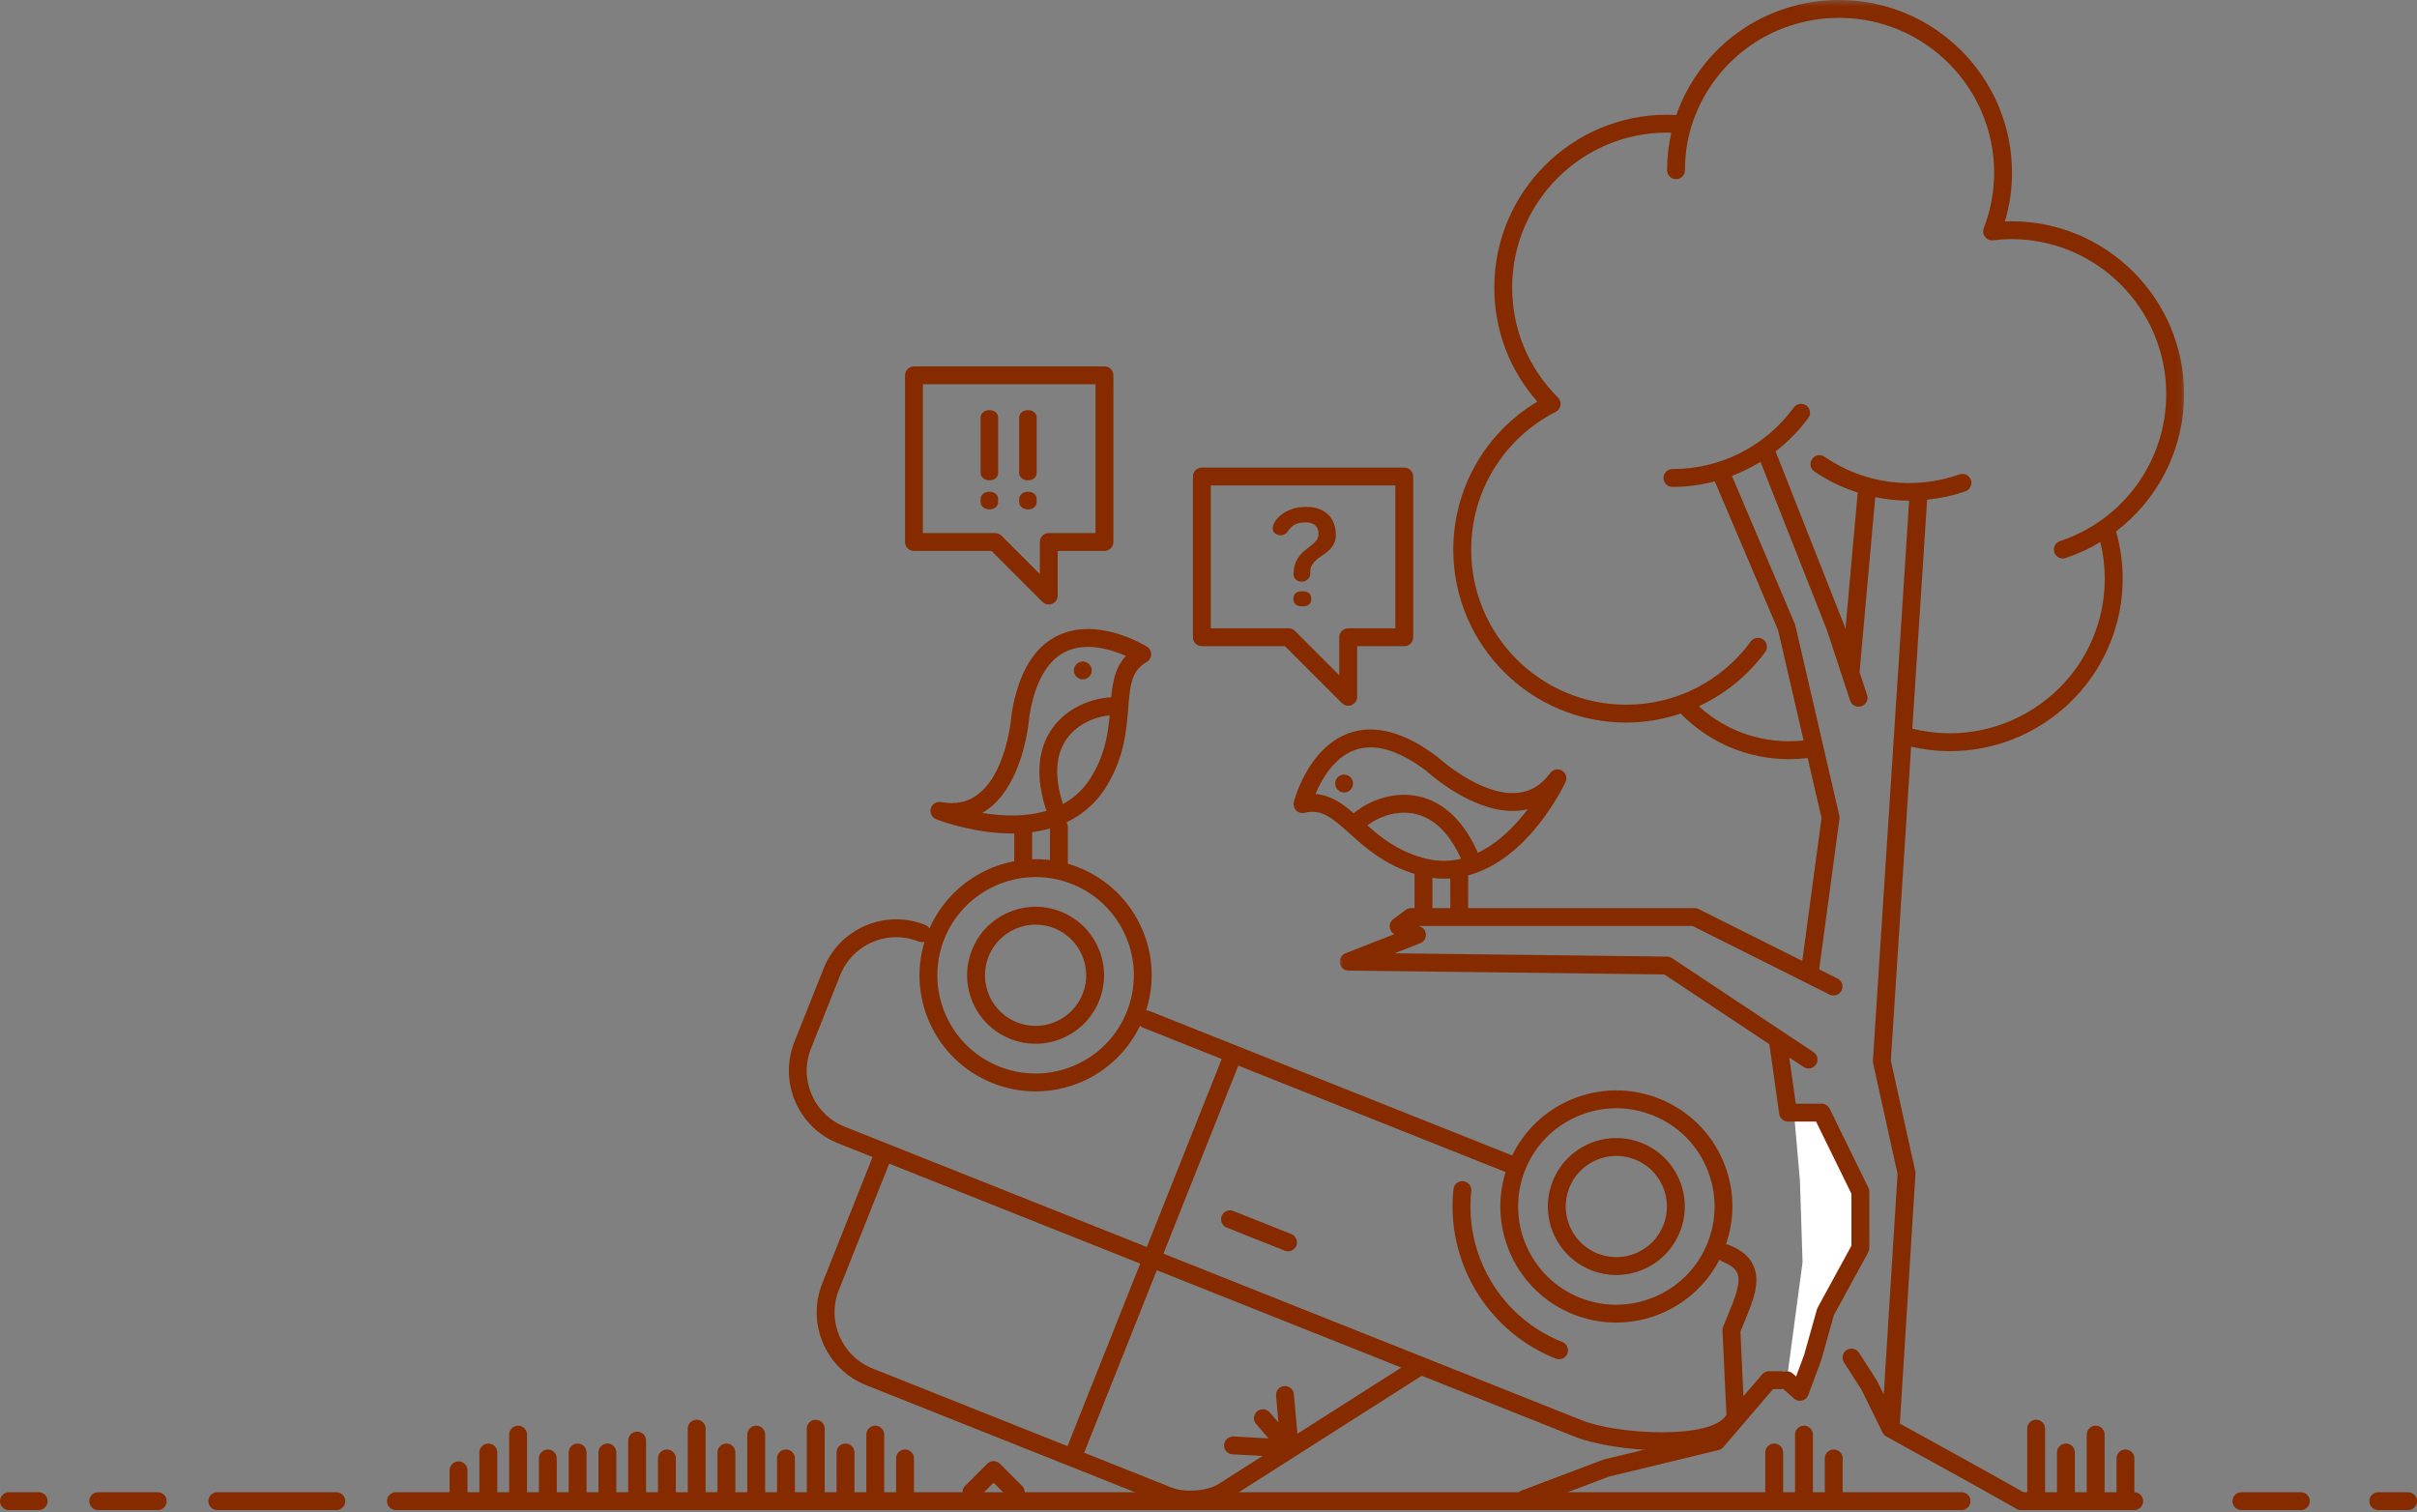 <?xml version="1.0" encoding="UTF-8" standalone="no"?>
<svg width="406px" height="254px" viewBox="0 0 406 254" version="1.1" xmlns="http://www.w3.org/2000/svg" xmlns:xlink="http://www.w3.org/1999/xlink">
    <rect x="0" y="0" width="406" height="254" fill="#808080" stroke="none"/>
    <!-- Generator: Sketch 39.1 (31720) - http://www.bohemiancoding.com/sketch -->
    <title>Group 6</title>
    <desc>Created with Sketch.</desc>
    <defs>
        <polygon id="path-1" points="141.877 0.329 0.026 0.329 0.026 254 141.877 254"></polygon>
    </defs>
    <g id="Page-1" stroke="none" stroke-width="1" fill="none" fill-rule="evenodd">
        <g id="Schadechecker" transform="translate(-951, -611)">
            <g id="Group-6" transform="translate(951, 610)">
                <g id="Page-1">
                    <path d="M329.5,254.671 L66.5,254.671 C65.671,254.671 65,253.999 65,253.171 C65,252.343 65.671,251.671 66.5,251.671 L329.5,251.671 C330.329,251.671 331,252.343 331,253.171 C331,253.999 330.329,254.671 329.5,254.671" id="Fill-1" fill="#862A00"></path>
                    <path d="M358.5,254.671 L339.5,254.671 C338.671,254.671 338,253.999 338,253.171 C338,252.343 338.671,251.671 339.5,251.671 L358.5,251.671 C359.329,251.671 360,252.343 360,253.171 C360,253.999 359.329,254.671 358.5,254.671" id="Fill-3" fill="#862A00"></path>
                    <path d="M404.5,254.671 L399.5,254.671 C398.671,254.671 398,253.999 398,253.171 C398,252.343 398.671,251.671 399.5,251.671 L404.5,251.671 C405.329,251.671 406,252.343 406,253.171 C406,253.999 405.329,254.671 404.5,254.671" id="Fill-5" fill="#862A00"></path>
                    <path d="M56.5,254.671 L36.5,254.671 C35.671,254.671 35,253.999 35,253.171 C35,252.343 35.671,251.671 36.5,251.671 L56.5,251.671 C57.329,251.671 58,252.343 58,253.171 C58,253.999 57.329,254.671 56.5,254.671" id="Fill-7" fill="#862A00"></path>
                    <path d="M26.5,254.671 L16.5,254.671 C15.671,254.671 15,253.999 15,253.171 C15,252.343 15.671,251.671 16.5,251.671 L26.5,251.671 C27.329,251.671 28,252.343 28,253.171 C28,253.999 27.329,254.671 26.5,254.671" id="Fill-9" fill="#862A00"></path>
                    <path d="M386.5,254.671 L376.5,254.671 C375.671,254.671 375,253.999 375,253.171 C375,252.343 375.671,251.671 376.5,251.671 L386.5,251.671 C387.329,251.671 388,252.343 388,253.171 C388,253.999 387.329,254.671 386.5,254.671" id="Fill-11" fill="#862A00"></path>
                    <path d="M6.5,254.671 L1.5,254.671 C0.671,254.671 0,253.999 0,253.171 C0,252.343 0.671,251.671 1.5,251.671 L6.5,251.671 C7.329,251.671 8,252.343 8,253.171 C8,253.999 7.329,254.671 6.5,254.671" id="Fill-13" fill="#862A00"></path>
                    <path d="M248.229,144.262 C248.207,144.173 248.18,144.085 248.141,143.999 C245.247,137.609 241.291,135.48 238.482,134.821 C234.098,133.79 229.929,135.544 227.493,137.531 C227.458,137.559 227.431,137.593 227.399,137.624 C225.463,135.95 223.485,134.55 220.967,134.387 C221.96,131.996 224.043,128.23 227.64,126.973 C230.931,125.822 234.946,127.004 239.577,130.483 C240.381,131.216 247.921,137.876 255.203,137.177 C255.693,137.13 256.169,137.051 256.633,136.94 C254.593,139.636 251.742,142.594 248.229,144.262 M240.483,145.434 C239.983,145.351 239.476,145.237 238.976,145.097 C234.799,143.923 232.034,141.74 229.672,139.648 C231.515,138.26 234.625,136.992 237.796,137.741 C240.927,138.477 243.489,140.999 245.408,145.237 C245.412,145.246 245.419,145.253 245.423,145.262 C243.875,145.627 242.226,145.722 240.483,145.434 M262.373,130.444 C261.71,130.055 260.856,130.231 260.402,130.853 C258.919,132.884 257.127,133.976 254.921,134.19 C248.741,134.786 241.627,128.294 241.556,128.229 C241.519,128.194 241.48,128.162 241.441,128.132 C235.935,123.977 230.959,122.635 226.65,124.141 C219.76,126.55 217.43,135.334 217.334,135.707 C217.203,136.216 217.349,136.757 217.718,137.132 C218.087,137.508 218.626,137.66 219.137,137.539 C221.94,136.866 223.662,138.271 226.712,141.022 C229.301,143.358 232.521,146.233 237.614,147.804 L237.614,153.797 C237.614,154.625 238.286,155.297 239.114,155.297 C239.943,155.297 240.614,154.625 240.614,153.797 L240.614,148.47 C241.26,148.551 241.905,148.605 242.548,148.605 C242.904,148.605 243.26,148.589 243.614,148.564 L243.614,153.797 C243.614,154.625 244.286,155.297 245.114,155.297 C245.943,155.297 246.614,154.625 246.614,153.797 L246.614,148.054 C250.273,147.067 253.803,144.751 257.045,141.159 C260.83,136.968 262.889,132.552 262.975,132.366 C263.298,131.666 263.038,130.835 262.373,130.444" id="Fill-15" fill="#862A00"></path>
                    <path d="M224.844,131.45 C224.198,131.965 224.09,132.909 224.606,133.557 C225.121,134.206 226.065,134.313 226.711,133.799 C227.362,133.282 227.469,132.34 226.953,131.691 C226.438,131.042 225.494,130.933 224.844,131.45" id="Fill-17" fill="#862A00"></path>
                    <path d="M170.627,253.172 C170.243,253.172 169.859,253.026 169.566,252.733 L166.9,250.067 L164.234,252.733 C163.648,253.318 162.699,253.318 162.113,252.733 C161.527,252.147 161.527,251.197 162.113,250.611 L165.84,246.885 C166.426,246.299 167.375,246.299 167.961,246.885 L171.688,250.611 C172.273,251.197 172.273,252.147 171.688,252.733 C171.395,253.026 171.011,253.172 170.627,253.172" id="Fill-19" fill="#862A00"></path>
                    <path d="M262.441,226.439 C258.081,224.705 254.335,221.78 251.608,217.98 C248.083,213.064 246.494,207.062 247.134,201.078 C247.222,200.254 246.626,199.515 245.802,199.427 C244.983,199.334 244.239,199.935 244.151,200.759 C243.432,207.476 245.215,214.213 249.171,219.729 C252.233,223.996 256.438,227.28 261.333,229.226 C261.514,229.298 261.702,229.333 261.886,229.333 C262.483,229.333 263.047,228.975 263.281,228.387 C263.587,227.617 263.211,226.745 262.441,226.439" id="Fill-21" fill="#862A00"></path>
                    <path d="M166.059,161.684 C166.898,159.576 168.51,157.919 170.596,157.022 C171.675,156.557 172.814,156.325 173.955,156.325 C175.018,156.325 176.082,156.527 177.1,156.932 C181.455,158.666 183.587,163.621 181.853,167.975 C181.014,170.084 179.403,171.74 177.317,172.637 C175.23,173.536 172.92,173.565 170.811,172.726 C168.701,171.886 167.044,170.275 166.147,168.19 C165.249,166.104 165.218,163.794 166.059,161.684 M169.701,175.513 C171.079,176.062 172.519,176.335 173.959,176.335 C175.502,176.335 177.043,176.021 178.502,175.393 C181.325,174.179 183.504,171.938 184.64,169.084 C186.986,163.194 184.101,156.492 178.21,154.145 C175.357,153.007 172.231,153.05 169.41,154.266 C166.587,155.481 164.408,157.721 163.272,160.574 C162.135,163.428 162.177,166.553 163.392,169.375 C164.606,172.197 166.847,174.377 169.701,175.513" id="Fill-23" fill="#862A00"></path>
                    <path d="M263.608,200.532 C264.447,198.424 266.058,196.767 268.143,195.87 C269.222,195.406 270.361,195.173 271.501,195.173 C272.565,195.173 273.63,195.376 274.648,195.781 C276.758,196.621 278.414,198.232 279.312,200.317 C280.209,202.403 280.24,204.713 279.4,206.823 C278.561,208.931 276.95,210.588 274.864,211.485 C272.779,212.384 270.469,212.416 268.36,211.575 C264.005,209.839 261.874,204.886 263.608,200.532 M267.25,214.362 C268.627,214.91 270.066,215.184 271.505,215.184 C273.048,215.184 274.59,214.869 276.05,214.241 C278.872,213.026 281.051,210.786 282.187,207.932 C283.323,205.079 283.281,201.953 282.067,199.132 C280.853,196.309 278.612,194.13 275.758,192.994 C272.904,191.857 269.778,191.9 266.957,193.114 C264.135,194.329 261.956,196.569 260.821,199.422 C258.474,205.311 261.358,212.013 267.25,214.362" id="Fill-25" fill="#862A00"></path>
                    <path d="M290.17,222.101 C289.93,222.682 289.684,223.279 289.441,223.89 C289.361,224.088 289.326,224.302 289.336,224.515 L290.001,238.647 C287.693,242.848 271.816,242.011 265.804,239.619 L265.802,239.619 L195.428,211.591 L208.008,180.006 L252.904,197.885 C249.901,207.508 254.77,218.003 264.287,221.794 C266.646,222.734 269.08,223.178 271.478,223.178 C278.633,223.178 285.438,219.206 288.835,212.598 C288.976,212.74 289.146,212.856 289.343,212.935 C290.685,213.469 291.497,214.108 291.826,214.887 C292.495,216.468 291.417,219.079 290.17,222.101 L290.17,222.101 Z M217.937,241.851 L217.338,235.196 C217.264,234.371 216.521,233.76 215.71,233.836 C214.884,233.911 214.275,234.64 214.35,235.465 L214.754,239.96 L213.268,238.251 C212.723,237.626 211.775,237.56 211.151,238.104 C210.526,238.648 210.461,239.595 211.004,240.22 L213.099,242.628 L207.195,242.305 C206.375,242.291 205.661,242.894 205.616,243.721 C205.57,244.549 206.204,245.256 207.031,245.301 L212.085,245.578 L204.548,250.378 C202.568,251.505 198.973,251.755 196.854,250.91 L182.107,245.037 L194.318,214.378 L235.388,230.735 L217.937,241.851 Z M140.904,217.711 L149.362,196.474 L191.531,213.268 L179.32,243.927 L146.573,230.886 L146.572,230.886 C141.379,228.817 138.837,222.907 140.904,217.711 L140.904,217.711 Z M136.342,184.866 C135.272,182.377 135.234,179.621 136.237,177.104 L141.128,164.826 C142.129,162.309 144.051,160.332 146.54,159.261 C149.029,158.192 151.784,158.153 154.3,159.156 C154.633,159.288 154.983,159.287 155.3,159.188 C153.962,163.586 154.205,168.267 156.044,172.538 C158.103,177.324 161.902,181.02 166.742,182.947 C169.077,183.876 171.519,184.341 173.959,184.341 C176.575,184.341 179.189,183.807 181.664,182.742 C186.019,180.867 189.457,177.54 191.495,173.309 C191.63,173.44 191.792,173.548 191.978,173.622 L205.221,178.896 L192.641,210.481 L142.243,190.41 C142.18,190.385 142.116,190.372 142.053,190.356 C142.004,190.33 141.958,190.3 141.905,190.279 C139.388,189.276 137.413,187.353 136.342,184.866 L136.342,184.866 Z M158.626,158.725 C161.198,152.269 167.416,148.33 173.976,148.33 C176.003,148.33 178.065,148.706 180.06,149.501 C184.154,151.132 187.369,154.259 189.111,158.307 C190.853,162.356 190.915,166.84 189.284,170.934 C187.654,175.029 184.526,178.244 180.478,179.986 C176.429,181.727 171.945,181.79 167.852,180.16 C163.757,178.529 160.542,175.402 158.799,171.353 C157.057,167.304 156.996,162.82 158.626,158.725 L158.626,158.725 Z M264.981,188.522 C267.076,187.621 269.287,187.169 271.501,187.169 C273.565,187.169 275.632,187.562 277.608,188.349 C281.704,189.98 284.919,193.107 286.661,197.156 C288.404,201.204 288.465,205.689 286.835,209.783 C283.467,218.233 273.851,222.373 265.397,219.007 C256.946,215.641 252.809,206.026 256.175,197.573 C257.805,193.479 260.933,190.264 264.981,188.522 L264.981,188.522 Z M292.943,223.246 C294.447,219.601 295.746,216.454 294.589,213.719 C293.931,212.163 292.579,210.995 290.454,210.148 C290.276,210.078 290.093,210.047 289.913,210.046 C291.511,205.439 291.357,200.477 289.417,195.969 C287.357,191.185 283.558,187.489 278.718,185.562 C273.878,183.636 268.58,183.709 263.795,185.766 C259.474,187.626 256.055,190.914 254.011,195.096 L207.739,176.669 C207.734,176.668 207.73,176.664 207.725,176.663 C207.72,176.661 207.716,176.66 207.711,176.658 L193.088,170.835 C192.902,170.761 192.71,170.729 192.521,170.731 C193.95,166.258 193.741,161.478 191.866,157.122 C189.807,152.337 186.009,148.641 181.17,146.714 C171.402,142.824 160.336,147.429 156.13,156.981 C155.967,156.714 155.724,156.493 155.411,156.369 C152.15,155.07 148.578,155.118 145.354,156.506 C142.129,157.894 139.639,160.455 138.341,163.716 L133.45,175.994 C132.15,179.254 132.199,182.827 133.587,186.051 C134.974,189.275 137.533,191.766 140.795,193.066 C140.859,193.091 140.925,193.106 140.99,193.123 C141.037,193.148 141.082,193.176 141.132,193.197 L146.575,195.364 L138.117,216.602 C135.438,223.334 138.731,230.99 145.459,233.671 C145.46,233.672 145.461,233.673 145.462,233.673 L195.744,253.697 C196.955,254.179 198.42,254.414 199.924,254.414 C202.122,254.414 204.403,253.913 206.096,252.948 L238.825,232.104 L264.692,242.406 L264.694,242.406 C267.573,243.552 273.496,244.634 279.21,244.634 C285.416,244.634 291.374,243.357 292.91,239.498 C292.989,239.3 293.025,239.086 293.015,238.873 L292.348,224.7 C292.547,224.205 292.747,223.719 292.943,223.246 L292.943,223.246 Z" id="Fill-27" fill="#862A00"></path>
                    <path d="M216.918,208.31 L207.162,204.424 C206.393,204.12 205.52,204.493 205.214,205.263 C204.907,206.033 205.282,206.905 206.053,207.211 L215.809,211.097 C215.99,211.169 216.179,211.204 216.363,211.204 C216.959,211.204 217.523,210.846 217.756,210.258 C218.064,209.489 217.689,208.617 216.918,208.31" id="Fill-29" fill="#862A00"></path>
                    <polyline id="Fill-31" fill="#FFFFFF" points="301.347 187.904 305.993 187.905 311.5 201.19 311.5 210.64 306.647 221.365 304.487 229.047 302.347 234.814 300.143 232.847 302.788 213.047 302.347 199.33"></polyline>
                    <g id="Group-35" transform="translate(225, 0.671)">
                        <mask id="mask-2" fill="white">
                            <use xlink:href="#path-1"></use>
                        </mask>
                        <g id="Clip-34"></g>
                        <path d="M121.031,91.223 C120.244,91.484 119.818,92.332 120.079,93.119 C120.34,93.906 121.191,94.331 121.974,94.071 C124.048,93.384 125.993,92.469 127.808,91.379 C128.801,95.471 128.805,99.741 127.789,103.805 C124.302,117.725 110.142,126.214 96.221,122.731 L98.706,84.348 C98.707,84.322 98.703,84.298 98.703,84.273 C100.878,84.048 103.041,83.59 105.142,82.856 C105.924,82.582 106.337,81.727 106.063,80.946 C105.791,80.162 104.935,79.749 104.153,80.024 C96.438,82.716 88.171,81.635 81.467,77.056 C80.783,76.588 79.85,76.765 79.383,77.448 C78.915,78.132 79.091,79.066 79.775,79.533 C82.034,81.077 84.494,82.254 87.057,83.074 C87.055,83.088 87.05,83.101 87.049,83.115 L84.993,106.034 L84.714,105.186 L73.253,76.158 C75.313,74.565 77.173,72.691 78.748,70.553 C79.24,69.886 79.097,68.948 78.431,68.456 C77.763,67.962 76.824,68.107 76.333,68.774 C71.486,75.35 64.049,79.122 55.929,79.122 C55.101,79.122 54.429,79.794 54.429,80.622 C54.429,81.451 55.101,82.122 55.929,82.122 C58.353,82.122 60.743,81.795 63.05,81.188 L73.681,106.198 L77.964,124.724 C71.431,125.4 65.133,123.324 60.362,118.972 C64.722,116.936 68.587,113.834 71.512,109.866 C72.003,109.2 71.861,108.26 71.195,107.769 C70.529,107.277 69.588,107.418 69.097,108.086 C64.12,114.838 56.486,118.71 48.152,118.71 C33.799,118.71 22.122,107.034 22.122,92.68 C22.122,82.868 27.568,73.99 36.335,69.509 C36.763,69.29 37.06,68.879 37.134,68.404 C37.208,67.929 37.05,67.447 36.708,67.108 C31.741,62.182 29.006,55.62 29.006,48.632 C29.006,34.279 40.682,22.601 55.034,22.601 C55.259,22.601 55.499,22.612 55.734,22.619 C55.274,24.681 55.035,26.795 55.035,28.931 C55.035,29.759 55.706,30.431 56.535,30.431 C57.364,30.431 58.035,29.759 58.035,28.931 C58.035,26.455 58.384,24.011 59.071,21.665 C62.457,10.697 72.451,3.329 83.941,3.329 C98.294,3.329 109.97,15.007 109.97,29.361 C109.97,32.517 109.384,35.647 108.228,38.662 C108.04,39.153 108.122,39.704 108.444,40.119 C108.765,40.534 109.279,40.754 109.801,40.69 C110.926,40.56 111.923,40.496 112.847,40.496 C127.2,40.496 138.877,52.173 138.877,66.527 C138.877,77.762 131.705,87.687 121.031,91.223 M141.877,66.527 C141.877,50.519 128.854,37.496 112.847,37.496 C112.5,37.496 112.146,37.504 111.781,37.52 C112.571,34.852 112.97,32.117 112.97,29.361 C112.97,13.353 99.948,0.329 83.941,0.329 C71.526,0.329 60.678,8.042 56.579,19.647 C56.042,19.617 55.531,19.601 55.034,19.601 C39.028,19.601 26.006,32.624 26.006,48.632 C26.006,55.764 28.559,62.496 33.237,67.797 C24.481,73.036 19.122,82.398 19.122,92.68 C19.122,108.688 32.145,121.71 48.152,121.71 C51.294,121.71 54.382,121.178 57.309,120.194 C62.176,125.15 68.661,127.858 75.537,127.858 C76.566,127.858 77.604,127.796 78.646,127.673 L80.977,137.756 L77.741,161.75 L60.327,153.035 C60.119,152.931 59.889,152.876 59.656,152.876 L12.025,152.876 C11.702,152.876 11.388,152.981 11.13,153.173 L9.038,154.73 C8.614,155.045 8.387,155.56 8.441,156.085 C8.491,156.581 8.786,157.019 9.222,157.253 L0.979,160.48 C0.31,160.741 -0.079,161.44 0.05,162.146 C0.178,162.852 0.789,163.368 1.507,163.376 L54.564,164.017 L72.216,175.746 L73.862,187.445 C73.967,188.185 74.6,188.735 75.347,188.735 L75.348,188.735 L77.015,188.734 L80.056,188.735 L86,200.868 L86,209.587 L80.329,219.976 C80.276,220.076 80.233,220.18 80.202,220.288 L78.058,227.911 L76.705,231.561 L76.141,231.058 C75.725,230.687 75.165,230.613 74.671,230.778 C74.506,230.715 74.329,230.677 74.142,230.677 L72.142,230.677 C71.704,230.677 71.288,230.869 71.003,231.202 L62.522,241.11 L44.476,245.481 C44.416,245.495 44.357,245.514 44.3,245.535 L30.584,250.715 C29.809,251.008 29.418,251.873 29.711,252.649 C29.938,253.249 30.508,253.619 31.114,253.619 C31.29,253.619 31.469,253.587 31.644,253.522 L45.274,248.374 L63.699,243.911 C64.006,243.837 64.281,243.668 64.486,243.429 L72.833,233.677 L74.142,233.677 C74.271,233.677 74.394,233.656 74.513,233.625 L76.348,235.263 C76.626,235.511 76.982,235.644 77.346,235.644 C77.467,235.644 77.589,235.629 77.708,235.6 C78.189,235.48 78.58,235.13 78.753,234.665 L80.892,228.898 C80.906,228.86 80.919,228.822 80.93,228.783 L83.044,221.264 L88.816,210.689 C88.937,210.468 89,210.221 89,209.97 L89,200.52 C89,200.291 88.948,200.066 88.847,199.86 L82.339,186.575 C82.087,186.061 81.565,185.735 80.992,185.735 L77.347,185.734 L77.346,185.734 L77.345,185.734 L76.651,185.734 L75.558,177.967 L77.969,179.569 C78.225,179.739 78.513,179.82 78.798,179.82 C79.283,179.82 79.76,179.584 80.049,179.15 C80.508,178.459 80.32,177.529 79.63,177.071 L55.855,161.274 C55.614,161.114 55.332,161.027 55.043,161.023 L9.237,160.469 L13.572,158.773 C14.131,158.554 14.505,158.024 14.524,157.424 C14.544,156.825 14.203,156.271 13.659,156.017 L13.358,155.876 L59.302,155.876 L82.321,167.398 C83.061,167.767 83.963,167.468 84.333,166.727 C84.704,165.987 84.404,165.085 83.663,164.714 L80.577,163.169 L83.986,137.885 C84.01,137.705 84.002,137.524 83.961,137.347 L76.575,105.4 C76.557,105.319 76.531,105.24 76.499,105.162 L65.921,80.273 C67.592,79.638 69.198,78.842 70.722,77.906 L81.893,106.205 L85.775,118.011 C85.983,118.642 86.569,119.042 87.199,119.042 C87.355,119.042 87.513,119.019 87.669,118.967 C88.455,118.708 88.884,117.861 88.625,117.074 L87.36,113.228 L89.996,83.841 C91.869,84.226 93.777,84.436 95.693,84.44 L89.604,178.508 C89.595,178.649 89.606,178.79 89.636,178.929 L93.747,197.523 L91.428,234.582 L90.35,232.383 C90.325,232.331 90.297,232.281 90.265,232.232 L87.265,227.565 C86.817,226.868 85.889,226.666 85.193,227.115 C84.496,227.563 84.294,228.491 84.742,229.188 L87.695,233.782 L91.225,240.982 C91.23,240.992 91.239,240.999 91.244,241.009 C91.28,241.079 91.329,241.139 91.376,241.202 C91.414,241.254 91.447,241.31 91.49,241.356 C91.535,241.402 91.59,241.438 91.64,241.479 C91.699,241.526 91.754,241.577 91.819,241.614 C91.829,241.62 91.837,241.629 91.847,241.635 L106.993,250 L113.764,253.808 C113.997,253.939 114.249,254 114.498,254 C115.023,254 115.532,253.725 115.807,253.236 C116.213,252.513 115.957,251.599 115.235,251.193 L108.453,247.379 L94.128,239.468 L96.755,197.499 C96.763,197.36 96.753,197.219 96.722,197.081 L92.612,178.489 L96.025,125.757 C98.205,126.26 100.386,126.514 102.537,126.514 C115.536,126.514 127.4,117.702 130.699,104.533 C131.923,99.639 131.834,94.477 130.449,89.592 C137.513,84.213 141.877,75.773 141.877,66.527" id="Fill-33" fill="#862A00" mask="url(#mask-2)"></path>
                    </g>
                    <path d="M165.002,137.56 C170.531,138.469 178.177,138.402 182.556,132.621 C182.858,132.219 183.149,131.787 183.419,131.337 C185.946,127.105 186.253,123.177 186.525,119.711 C186.775,116.511 187.015,113.454 189.117,111.181 C186.744,110.131 182.629,108.829 179.168,110.391 C175.994,111.823 173.895,115.441 172.928,121.147 C172.848,122.231 171.952,132.261 166.19,136.754 C165.806,137.054 165.41,137.323 165.002,137.56 M169.98,141.006 C169.204,141.006 168.408,140.975 167.593,140.912 C161.963,140.473 157.431,138.684 157.24,138.609 C156.524,138.323 156.142,137.54 156.355,136.799 C156.569,136.059 157.309,135.605 158.067,135.74 C160.538,136.194 162.592,135.754 164.341,134.392 C169.244,130.575 169.934,120.968 169.94,120.872 C169.943,120.822 169.949,120.771 169.958,120.722 C171.096,113.918 173.784,109.521 177.948,107.65 C184.606,104.66 192.339,109.432 192.665,109.636 C193.111,109.916 193.377,110.409 193.367,110.935 C193.357,111.461 193.073,111.944 192.617,112.206 C190.12,113.646 189.836,115.85 189.516,119.946 C189.233,123.551 188.882,128.039 185.994,132.877 C185.668,133.421 185.316,133.943 184.949,134.429 C181.671,138.757 176.527,141.006 169.98,141.006" id="Fill-36" fill="#862A00"></path>
                    <path d="M177.037,137.749 C176.398,137.749 175.806,137.338 175.605,136.696 C173.516,130 175.054,125.78 176.712,123.419 C179.302,119.731 183.581,118.27 186.722,118.132 C187.573,118.104 188.25,118.738 188.286,119.565 C188.322,120.393 187.681,121.093 186.853,121.13 C184.537,121.231 181.133,122.344 179.167,125.144 C177.319,127.775 177.084,131.361 178.47,135.802 C178.716,136.593 178.275,137.435 177.484,137.681 C177.336,137.728 177.185,137.749 177.037,137.749" id="Fill-38" fill="#862A00"></path>
                    <path d="M177.875,147.436 C177.046,147.436 176.375,146.764 176.375,145.936 L176.375,139.936 C176.375,139.108 177.046,138.436 177.875,138.436 C178.704,138.436 179.375,139.108 179.375,139.936 L179.375,145.936 C179.375,146.764 178.704,147.436 177.875,147.436" id="Fill-40" fill="#862A00"></path>
                    <path d="M171.875,147.436 C171.046,147.436 170.375,146.764 170.375,145.936 L170.375,139.936 C170.375,139.108 171.046,138.436 171.875,138.436 C172.704,138.436 173.375,139.108 173.375,139.936 L173.375,145.936 C173.375,146.764 172.704,147.436 171.875,147.436" id="Fill-42" fill="#862A00"></path>
                    <path d="M180.711,112.692 C180.195,113.34 180.303,114.282 180.952,114.799 C181.6,115.314 182.543,115.207 183.059,114.558 C183.574,113.909 183.467,112.965 182.819,112.451 C182.169,111.933 181.227,112.043 180.711,112.692" id="Fill-44" fill="#862A00"></path>
                    <path d="M117.025,254.671 C116.196,254.671 115.525,253.999 115.525,253.171 L115.525,240.992 C115.525,240.164 116.196,239.492 117.025,239.492 C117.854,239.492 118.525,240.164 118.525,240.992 L118.525,253.171 C118.525,253.999 117.854,254.671 117.025,254.671" id="Fill-46" fill="#862A00"></path>
                    <path d="M122.025,254.671 C121.196,254.671 120.525,253.999 120.525,253.171 L120.525,244.992 C120.525,244.164 121.196,243.492 122.025,243.492 C122.854,243.492 123.525,244.164 123.525,244.992 L123.525,253.171 C123.525,253.999 122.854,254.671 122.025,254.671" id="Fill-48" fill="#862A00"></path>
                    <path d="M127.025,254.671 C126.196,254.671 125.525,253.999 125.525,253.171 L125.525,241.992 C125.525,241.164 126.196,240.492 127.025,240.492 C127.854,240.492 128.525,241.164 128.525,241.992 L128.525,253.171 C128.525,253.999 127.854,254.671 127.025,254.671" id="Fill-50" fill="#862A00"></path>
                    <path d="M132.025,254.671 C131.196,254.671 130.525,253.999 130.525,253.171 L130.525,245.992 C130.525,245.164 131.196,244.492 132.025,244.492 C132.854,244.492 133.525,245.164 133.525,245.992 L133.525,253.171 C133.525,253.999 132.854,254.671 132.025,254.671" id="Fill-52" fill="#862A00"></path>
                    <path d="M97.025,254.671 C96.196,254.671 95.525,253.999 95.525,253.171 L95.525,244.992 C95.525,244.164 96.196,243.492 97.025,243.492 C97.854,243.492 98.525,244.164 98.525,244.992 L98.525,253.171 C98.525,253.999 97.854,254.671 97.025,254.671" id="Fill-54" fill="#862A00"></path>
                    <path d="M102.025,254.671 C101.196,254.671 100.525,253.999 100.525,253.171 L100.525,244.992 C100.525,244.164 101.196,243.492 102.025,243.492 C102.854,243.492 103.525,244.164 103.525,244.992 L103.525,253.171 C103.525,253.999 102.854,254.671 102.025,254.671" id="Fill-56" fill="#862A00"></path>
                    <path d="M107.025,254.671 C106.196,254.671 105.525,253.999 105.525,253.171 L105.525,242.992 C105.525,242.164 106.196,241.492 107.025,241.492 C107.854,241.492 108.525,242.164 108.525,242.992 L108.525,253.171 C108.525,253.999 107.854,254.671 107.025,254.671" id="Fill-58" fill="#862A00"></path>
                    <path d="M112.025,254.671 C111.196,254.671 110.525,253.999 110.525,253.171 L110.525,245.992 C110.525,245.164 111.196,244.492 112.025,244.492 C112.854,244.492 113.525,245.164 113.525,245.992 L113.525,253.171 C113.525,253.999 112.854,254.671 112.025,254.671" id="Fill-60" fill="#862A00"></path>
                    <path d="M77.025,254.671 C76.196,254.671 75.525,253.999 75.525,253.171 L75.525,247.992 C75.525,247.164 76.196,246.492 77.025,246.492 C77.854,246.492 78.525,247.164 78.525,247.992 L78.525,253.171 C78.525,253.999 77.854,254.671 77.025,254.671" id="Fill-62" fill="#862A00"></path>
                    <path d="M82.025,254.671 C81.196,254.671 80.525,253.999 80.525,253.171 L80.525,244.992 C80.525,244.164 81.196,243.492 82.025,243.492 C82.854,243.492 83.525,244.164 83.525,244.992 L83.525,253.171 C83.525,253.999 82.854,254.671 82.025,254.671" id="Fill-64" fill="#862A00"></path>
                    <path d="M87.025,254.671 C86.196,254.671 85.525,253.999 85.525,253.171 L85.525,241.992 C85.525,241.164 86.196,240.492 87.025,240.492 C87.854,240.492 88.525,241.164 88.525,241.992 L88.525,253.171 C88.525,253.999 87.854,254.671 87.025,254.671" id="Fill-66" fill="#862A00"></path>
                    <path d="M92.025,254.671 C91.196,254.671 90.525,253.999 90.525,253.171 L90.525,245.992 C90.525,245.164 91.196,244.492 92.025,244.492 C92.854,244.492 93.525,245.164 93.525,245.992 L93.525,253.171 C93.525,253.999 92.854,254.671 92.025,254.671" id="Fill-68" fill="#862A00"></path>
                    <path d="M137.025,254.671 C136.196,254.671 135.525,253.999 135.525,253.171 L135.525,240.992 C135.525,240.164 136.196,239.492 137.025,239.492 C137.854,239.492 138.525,240.164 138.525,240.992 L138.525,253.171 C138.525,253.999 137.854,254.671 137.025,254.671" id="Fill-70" fill="#862A00"></path>
                    <path d="M142.025,254.671 C141.196,254.671 140.525,253.999 140.525,253.171 L140.525,244.992 C140.525,244.164 141.196,243.492 142.025,243.492 C142.854,243.492 143.525,244.164 143.525,244.992 L143.525,253.171 C143.525,253.999 142.854,254.671 142.025,254.671" id="Fill-72" fill="#862A00"></path>
                    <path d="M147.025,254.671 C146.196,254.671 145.525,253.999 145.525,253.171 L145.525,241.992 C145.525,241.164 146.196,240.492 147.025,240.492 C147.854,240.492 148.525,241.164 148.525,241.992 L148.525,253.171 C148.525,253.999 147.854,254.671 147.025,254.671" id="Fill-74" fill="#862A00"></path>
                    <path d="M152.025,254.671 C151.196,254.671 150.525,253.999 150.525,253.171 L150.525,245.992 C150.525,245.164 151.196,244.492 152.025,244.492 C152.854,244.492 153.525,245.164 153.525,245.992 L153.525,253.171 C153.525,253.999 152.854,254.671 152.025,254.671" id="Fill-76" fill="#862A00"></path>
                    <path d="M342.025,254.671 C341.196,254.671 340.525,253.999 340.525,253.171 L340.525,240.992 C340.525,240.164 341.196,239.492 342.025,239.492 C342.854,239.492 343.525,240.164 343.525,240.992 L343.525,253.171 C343.525,253.999 342.854,254.671 342.025,254.671" id="Fill-78" fill="#862A00"></path>
                    <path d="M347.025,254.671 C346.196,254.671 345.525,253.999 345.525,253.171 L345.525,244.992 C345.525,244.164 346.196,243.492 347.025,243.492 C347.854,243.492 348.525,244.164 348.525,244.992 L348.525,253.171 C348.525,253.999 347.854,254.671 347.025,254.671" id="Fill-80" fill="#862A00"></path>
                    <path d="M352.025,254.671 C351.196,254.671 350.525,253.999 350.525,253.171 L350.525,241.992 C350.525,241.164 351.196,240.492 352.025,240.492 C352.854,240.492 353.525,241.164 353.525,241.992 L353.525,253.171 C353.525,253.999 352.854,254.671 352.025,254.671" id="Fill-82" fill="#862A00"></path>
                    <path d="M357.025,254.671 C356.196,254.671 355.525,253.999 355.525,253.171 L355.525,245.992 C355.525,245.164 356.196,244.492 357.025,244.492 C357.854,244.492 358.525,245.164 358.525,245.992 L358.525,253.171 C358.525,253.999 357.854,254.671 357.025,254.671" id="Fill-84" fill="#862A00"></path>
                    <path d="M298.025,254.671 C297.196,254.671 296.525,253.999 296.525,253.171 L296.525,244.992 C296.525,244.164 297.196,243.492 298.025,243.492 C298.854,243.492 299.525,244.164 299.525,244.992 L299.525,253.171 C299.525,253.999 298.854,254.671 298.025,254.671" id="Fill-86" fill="#862A00"></path>
                    <path d="M303.025,254.671 C302.196,254.671 301.525,253.999 301.525,253.171 L301.525,241.992 C301.525,241.164 302.196,240.492 303.025,240.492 C303.854,240.492 304.525,241.164 304.525,241.992 L304.525,253.171 C304.525,253.999 303.854,254.671 303.025,254.671" id="Fill-88" fill="#862A00"></path>
                    <path d="M308.025,254.671 C307.196,254.671 306.525,253.999 306.525,253.171 L306.525,245.992 C306.525,245.164 307.196,244.492 308.025,244.492 C308.854,244.492 309.525,245.164 309.525,245.992 L309.525,253.171 C309.525,253.999 308.854,254.671 308.025,254.671" id="Fill-90" fill="#862A00"></path>
                    <path d="M155.025,90.547 L167.168,90.547 C167.566,90.547 167.947,90.705 168.228,90.986 L174.668,97.426 L174.668,92.047 C174.668,91.219 175.339,90.547 176.168,90.547 L184.025,90.547 L184.025,65.547 L155.025,65.547 L155.025,90.547 Z M176.168,102.547 C175.777,102.547 175.394,102.395 175.107,102.108 L166.546,93.547 L153.525,93.547 C152.696,93.547 152.025,92.875 152.025,92.047 L152.025,64.047 C152.025,63.219 152.696,62.547 153.525,62.547 L185.525,62.547 C186.354,62.547 187.025,63.219 187.025,64.047 L187.025,92.047 C187.025,92.875 186.354,93.547 185.525,93.547 L177.668,93.547 L177.668,101.047 C177.668,101.653 177.302,102.2 176.742,102.433 C176.556,102.51 176.361,102.547 176.168,102.547 L176.168,102.547 Z" id="Fill-92" fill="#862A00"></path>
                    <path d="M164.726,84.787 C164.726,84.485 164.861,84.214 165.13,83.971 C165.4,83.728 165.763,83.607 166.218,83.607 C166.658,83.607 167.005,83.728 167.267,83.971 C167.529,84.214 167.66,84.485 167.66,84.787 L167.66,85.388 C167.66,85.689 167.529,85.961 167.267,86.203 C167.005,86.445 166.658,86.566 166.218,86.566 C165.763,86.566 165.4,86.445 165.13,86.203 C164.861,85.961 164.726,85.689 164.726,85.388 L164.726,84.787 Z M164.726,71.091 C164.726,70.787 164.861,70.514 165.13,70.269 C165.4,70.025 165.763,69.902 166.218,69.902 C166.658,69.902 167.005,70.025 167.267,70.269 C167.529,70.514 167.66,70.787 167.66,71.091 L167.66,80.498 C167.66,80.801 167.529,81.075 167.267,81.319 C167.005,81.564 166.658,81.685 166.218,81.685 C165.763,81.685 165.4,81.564 165.13,81.319 C164.861,81.075 164.726,80.801 164.726,80.498 L164.726,71.091 Z" id="Fill-94" fill="#862A00"></path>
                    <path d="M171.2,84.787 C171.2,84.485 171.335,84.214 171.604,83.971 C171.874,83.728 172.236,83.607 172.69,83.607 C173.13,83.607 173.479,83.728 173.741,83.971 C174.002,84.214 174.133,84.485 174.133,84.787 L174.133,85.388 C174.133,85.689 174.002,85.961 173.741,86.203 C173.479,86.445 173.13,86.566 172.69,86.566 C172.236,86.566 171.874,86.445 171.604,86.203 C171.335,85.961 171.2,85.689 171.2,85.388 L171.2,84.787 Z M171.2,71.091 C171.2,70.787 171.335,70.514 171.604,70.269 C171.874,70.025 172.236,69.902 172.69,69.902 C173.13,69.902 173.479,70.025 173.741,70.269 C174.002,70.514 174.133,70.787 174.133,71.091 L174.133,80.498 C174.133,80.801 174.002,81.075 173.741,81.319 C173.479,81.564 173.13,81.685 172.69,81.685 C172.236,81.685 171.874,81.564 171.604,81.319 C171.335,81.075 171.2,80.801 171.2,80.498 L171.2,71.091 Z" id="Fill-96" fill="#862A00"></path>
                    <path d="M203.383,106.547 L216.468,106.547 C216.866,106.547 217.247,106.705 217.529,106.986 L224.968,114.426 L224.968,108.047 C224.968,107.219 225.639,106.547 226.468,106.547 L234.383,106.547 L234.383,82.547 L203.383,82.547 L203.383,106.547 Z M226.468,119.547 C226.078,119.547 225.694,119.395 225.407,119.108 L215.847,109.547 L201.883,109.547 C201.054,109.547 200.383,108.875 200.383,108.047 L200.383,81.047 C200.383,80.219 201.054,79.547 201.883,79.547 L235.883,79.547 C236.712,79.547 237.383,80.219 237.383,81.047 L237.383,108.047 C237.383,108.875 236.712,109.547 235.883,109.547 L227.968,109.547 L227.968,118.047 C227.968,118.653 227.603,119.2 227.042,119.433 C226.857,119.51 226.661,119.547 226.468,119.547 L226.468,119.547 Z" id="Fill-98" fill="#862A00"></path>
                    <path d="M219.027,100.338 C219.346,100.338 219.632,100.443 219.886,100.654 C220.138,100.865 220.265,101.19 220.265,101.628 C220.265,102.033 220.138,102.336 219.886,102.538 C219.632,102.74 219.346,102.842 219.027,102.842 L218.521,102.842 C218.183,102.842 217.888,102.74 217.635,102.538 C217.382,102.336 217.256,102.033 217.256,101.628 C217.256,101.19 217.382,100.865 217.635,100.654 C217.888,100.443 218.183,100.338 218.521,100.338 L219.027,100.338 Z M217.281,97.557 C217.281,96.781 217.386,96.133 217.597,95.609 C217.808,95.088 218.066,94.641 218.369,94.27 C218.672,93.899 219.009,93.578 219.381,93.309 C219.752,93.039 220.089,92.777 220.392,92.524 C220.695,92.272 220.952,92.006 221.164,91.729 C221.374,91.449 221.479,91.108 221.479,90.704 C221.479,90.047 221.29,89.558 220.91,89.237 C220.531,88.917 220.021,88.757 219.381,88.757 C218.976,88.757 218.631,88.782 218.343,88.832 C218.056,88.883 217.795,88.968 217.56,89.086 C217.324,89.203 217.105,89.363 216.902,89.567 C216.7,89.768 216.489,90.022 216.27,90.324 C216.101,90.561 215.853,90.738 215.524,90.856 C215.195,90.974 214.838,90.94 214.449,90.754 C214.112,90.586 213.91,90.375 213.842,90.122 C213.775,89.869 213.775,89.608 213.842,89.338 C213.892,89.103 214.041,88.803 214.285,88.442 C214.529,88.078 214.875,87.729 215.322,87.391 C215.768,87.055 216.329,86.764 217.004,86.52 C217.677,86.275 218.478,86.152 219.406,86.152 C220.316,86.152 221.091,86.287 221.732,86.557 C222.373,86.826 222.886,87.181 223.275,87.619 C223.662,88.058 223.945,88.555 224.122,89.111 C224.298,89.667 224.387,90.24 224.387,90.83 C224.387,91.42 224.282,91.922 224.071,92.335 C223.861,92.748 223.593,93.106 223.275,93.41 C222.955,93.713 222.609,93.983 222.238,94.219 C221.867,94.455 221.521,94.708 221.201,94.978 C220.881,95.247 220.615,95.547 220.404,95.875 C220.193,96.204 220.089,96.605 220.089,97.076 L220.089,97.506 C220.089,97.742 219.966,97.995 219.722,98.265 C219.476,98.535 219.152,98.678 218.748,98.695 C218.293,98.711 217.935,98.598 217.673,98.354 C217.412,98.109 217.281,97.844 217.281,97.557 L217.281,97.557 Z" id="Fill-100" fill="#862A00"></path>
                </g>
            </g>
        </g>
    </g>
</svg>